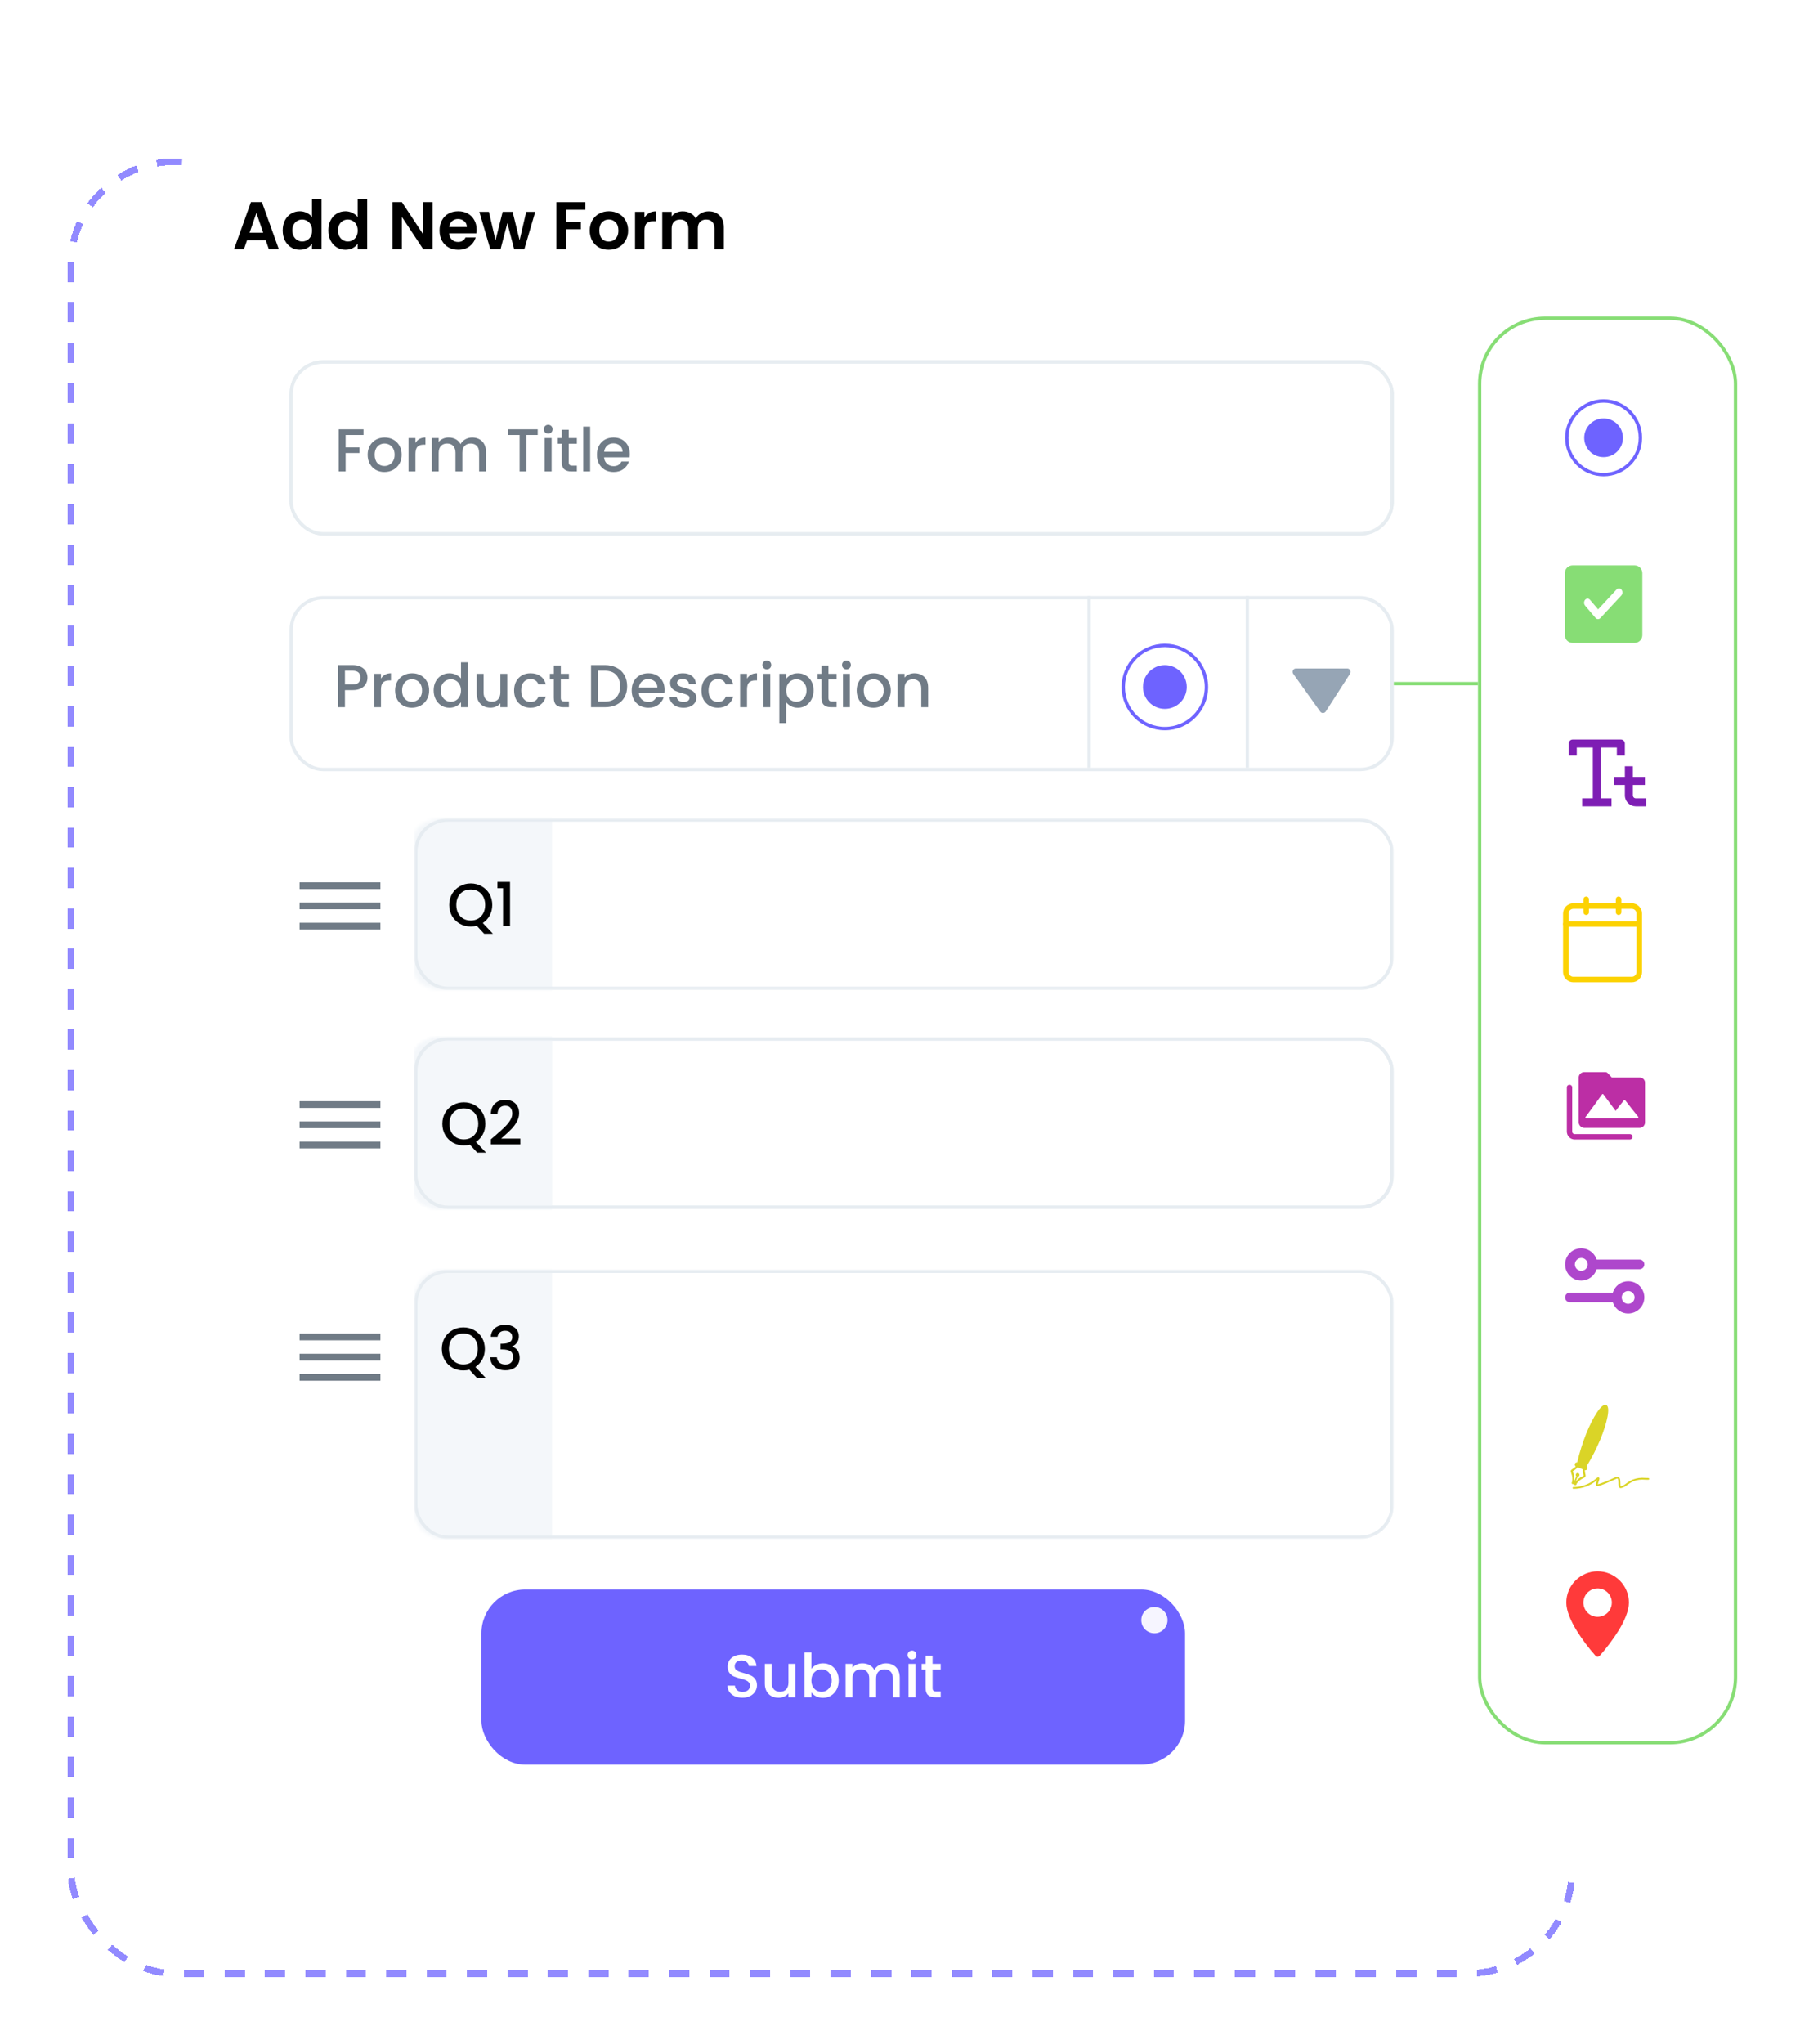 <svg width="540" height="607" viewBox="0 0 540 607" fill="none" xmlns="http://www.w3.org/2000/svg">
<g opacity="0.75" filter="url(#filter0_d_10738_10762)">
<rect x="1" y="38" width="446" height="538" rx="31" stroke="#6E63FF" stroke-width="2" stroke-dasharray="6 6" shape-rendering="crispEdges"/>
</g>
<g filter="url(#filter1_d_10738_10762)">
<rect x="34" y="10" width="444" height="536" rx="30" fill="white"/>
</g>
<rect opacity="0.95" x="86.5" y="107.5" width="327" height="51" rx="9.5" fill="white" stroke="#E6ECF1"/>
<rect opacity="0.95" x="86.5" y="107.5" width="327" height="51" rx="9.5" fill="white" stroke="#E6ECF1"/>
<path d="M107.968 127.49V129.164H102.658V132.854H106.798V134.528H102.658V140H100.606V127.49H107.968ZM114.172 140.162C113.236 140.162 112.39 139.952 111.634 139.532C110.878 139.1 110.284 138.5 109.852 137.732C109.42 136.952 109.204 136.052 109.204 135.032C109.204 134.024 109.426 133.13 109.87 132.35C110.314 131.57 110.92 130.97 111.688 130.55C112.456 130.13 113.314 129.92 114.262 129.92C115.21 129.92 116.068 130.13 116.836 130.55C117.604 130.97 118.21 131.57 118.654 132.35C119.098 133.13 119.32 134.024 119.32 135.032C119.32 136.04 119.092 136.934 118.636 137.714C118.18 138.494 117.556 139.1 116.764 139.532C115.984 139.952 115.12 140.162 114.172 140.162ZM114.172 138.38C114.7 138.38 115.192 138.254 115.648 138.002C116.116 137.75 116.494 137.372 116.782 136.868C117.07 136.364 117.214 135.752 117.214 135.032C117.214 134.312 117.076 133.706 116.8 133.214C116.524 132.71 116.158 132.332 115.702 132.08C115.246 131.828 114.754 131.702 114.226 131.702C113.698 131.702 113.206 131.828 112.75 132.08C112.306 132.332 111.952 132.71 111.688 133.214C111.424 133.706 111.292 134.312 111.292 135.032C111.292 136.1 111.562 136.928 112.102 137.516C112.654 138.092 113.344 138.38 114.172 138.38ZM123.4 131.522C123.7 131.018 124.096 130.628 124.588 130.352C125.092 130.064 125.686 129.92 126.37 129.92V132.044H125.848C125.044 132.044 124.432 132.248 124.012 132.656C123.604 133.064 123.4 133.772 123.4 134.78V140H121.348V130.082H123.4V131.522ZM140.262 129.92C141.042 129.92 141.738 130.082 142.35 130.406C142.974 130.73 143.46 131.21 143.808 131.846C144.168 132.482 144.348 133.25 144.348 134.15V140H142.314V134.456C142.314 133.568 142.092 132.89 141.648 132.422C141.204 131.942 140.598 131.702 139.83 131.702C139.062 131.702 138.45 131.942 137.994 132.422C137.55 132.89 137.328 133.568 137.328 134.456V140H135.294V134.456C135.294 133.568 135.072 132.89 134.628 132.422C134.184 131.942 133.578 131.702 132.81 131.702C132.042 131.702 131.43 131.942 130.974 132.422C130.53 132.89 130.308 133.568 130.308 134.456V140H128.256V130.082H130.308V131.216C130.644 130.808 131.07 130.49 131.586 130.262C132.102 130.034 132.654 129.92 133.242 129.92C134.034 129.92 134.742 130.088 135.366 130.424C135.99 130.76 136.47 131.246 136.806 131.882C137.106 131.282 137.574 130.808 138.21 130.46C138.846 130.1 139.53 129.92 140.262 129.92ZM159.717 127.49V129.164H156.387V140H154.335V129.164H150.987V127.49H159.717ZM162.839 128.768C162.467 128.768 162.155 128.642 161.903 128.39C161.651 128.138 161.525 127.826 161.525 127.454C161.525 127.082 161.651 126.77 161.903 126.518C162.155 126.266 162.467 126.14 162.839 126.14C163.199 126.14 163.505 126.266 163.757 126.518C164.009 126.77 164.135 127.082 164.135 127.454C164.135 127.826 164.009 128.138 163.757 128.39C163.505 128.642 163.199 128.768 162.839 128.768ZM163.847 130.082V140H161.795V130.082H163.847ZM168.935 131.756V137.246C168.935 137.618 169.019 137.888 169.187 138.056C169.367 138.212 169.667 138.29 170.087 138.29H171.347V140H169.727C168.803 140 168.095 139.784 167.603 139.352C167.111 138.92 166.865 138.218 166.865 137.246V131.756H165.695V130.082H166.865V127.616H168.935V130.082H171.347V131.756H168.935ZM175.291 126.68V140H173.239V126.68H175.291ZM187.075 134.798C187.075 135.17 187.051 135.506 187.003 135.806H179.425C179.485 136.598 179.779 137.234 180.307 137.714C180.835 138.194 181.483 138.434 182.251 138.434C183.355 138.434 184.135 137.972 184.591 137.048H186.805C186.505 137.96 185.959 138.71 185.167 139.298C184.387 139.874 183.415 140.162 182.251 140.162C181.303 140.162 180.451 139.952 179.695 139.532C178.951 139.1 178.363 138.5 177.931 137.732C177.511 136.952 177.301 136.052 177.301 135.032C177.301 134.012 177.505 133.118 177.913 132.35C178.333 131.57 178.915 130.97 179.659 130.55C180.415 130.13 181.279 129.92 182.251 129.92C183.187 129.92 184.021 130.124 184.753 130.532C185.485 130.94 186.055 131.516 186.463 132.26C186.871 132.992 187.075 133.838 187.075 134.798ZM184.933 134.15C184.921 133.394 184.651 132.788 184.123 132.332C183.595 131.876 182.941 131.648 182.161 131.648C181.453 131.648 180.847 131.876 180.343 132.332C179.839 132.776 179.539 133.382 179.443 134.15H184.933Z" fill="#64707C" fill-opacity="0.92"/>
<rect x="86.5" y="177.5" width="327" height="51" rx="9.5" fill="white" stroke="#E6ECF1"/>
<line x1="323.5" y1="177" x2="323.5" y2="228" stroke="#E6ECF1"/>
<line x1="370.5" y1="177" x2="370.5" y2="228" stroke="#E6ECF1"/>
<path d="M400.168 198.5H384.943C384.13 198.5 383.657 199.419 384.129 200.081L392.143 211.3C392.554 211.875 393.415 211.854 393.798 211.259L401.01 200.041C401.437 199.375 400.96 198.5 400.168 198.5Z" fill="#96A5B5"/>
<path d="M109.153 201.216C109.153 201.852 109.003 202.452 108.703 203.016C108.403 203.58 107.923 204.042 107.263 204.402C106.603 204.75 105.757 204.924 104.725 204.924H102.457V210H100.405V197.49H104.725C105.685 197.49 106.495 197.658 107.155 197.994C107.827 198.318 108.325 198.762 108.649 199.326C108.985 199.89 109.153 200.52 109.153 201.216ZM104.725 203.25C105.505 203.25 106.087 203.076 106.471 202.728C106.855 202.368 107.047 201.864 107.047 201.216C107.047 199.848 106.273 199.164 104.725 199.164H102.457V203.25H104.725ZM113.162 201.522C113.462 201.018 113.858 200.628 114.35 200.352C114.854 200.064 115.448 199.92 116.132 199.92V202.044H115.61C114.806 202.044 114.194 202.248 113.774 202.656C113.366 203.064 113.162 203.772 113.162 204.78V210H111.11V200.082H113.162V201.522ZM122.32 210.162C121.384 210.162 120.538 209.952 119.782 209.532C119.026 209.1 118.432 208.5 118 207.732C117.568 206.952 117.352 206.052 117.352 205.032C117.352 204.024 117.574 203.13 118.018 202.35C118.462 201.57 119.068 200.97 119.836 200.55C120.604 200.13 121.462 199.92 122.41 199.92C123.358 199.92 124.216 200.13 124.984 200.55C125.752 200.97 126.358 201.57 126.802 202.35C127.246 203.13 127.468 204.024 127.468 205.032C127.468 206.04 127.24 206.934 126.784 207.714C126.328 208.494 125.704 209.1 124.912 209.532C124.132 209.952 123.268 210.162 122.32 210.162ZM122.32 208.38C122.848 208.38 123.34 208.254 123.796 208.002C124.264 207.75 124.642 207.372 124.93 206.868C125.218 206.364 125.362 205.752 125.362 205.032C125.362 204.312 125.224 203.706 124.948 203.214C124.672 202.71 124.306 202.332 123.85 202.08C123.394 201.828 122.902 201.702 122.374 201.702C121.846 201.702 121.354 201.828 120.898 202.08C120.454 202.332 120.1 202.71 119.836 203.214C119.572 203.706 119.44 204.312 119.44 205.032C119.44 206.1 119.71 206.928 120.25 207.516C120.802 208.092 121.492 208.38 122.32 208.38ZM128.812 204.996C128.812 204 129.016 203.118 129.424 202.35C129.844 201.582 130.408 200.988 131.116 200.568C131.836 200.136 132.634 199.92 133.51 199.92C134.158 199.92 134.794 200.064 135.418 200.352C136.054 200.628 136.558 201 136.93 201.468V196.68H139V210H136.93V208.506C136.594 208.986 136.126 209.382 135.526 209.694C134.938 210.006 134.26 210.162 133.492 210.162C132.628 210.162 131.836 209.946 131.116 209.514C130.408 209.07 129.844 208.458 129.424 207.678C129.016 206.886 128.812 205.992 128.812 204.996ZM136.93 205.032C136.93 204.348 136.786 203.754 136.498 203.25C136.222 202.746 135.856 202.362 135.4 202.098C134.944 201.834 134.452 201.702 133.924 201.702C133.396 201.702 132.904 201.834 132.448 202.098C131.992 202.35 131.62 202.728 131.332 203.232C131.056 203.724 130.918 204.312 130.918 204.996C130.918 205.68 131.056 206.28 131.332 206.796C131.62 207.312 131.992 207.708 132.448 207.984C132.916 208.248 133.408 208.38 133.924 208.38C134.452 208.38 134.944 208.248 135.4 207.984C135.856 207.72 136.222 207.336 136.498 206.832C136.786 206.316 136.93 205.716 136.93 205.032ZM150.678 200.082V210H148.626V208.83C148.302 209.238 147.876 209.562 147.348 209.802C146.832 210.03 146.28 210.144 145.692 210.144C144.912 210.144 144.21 209.982 143.586 209.658C142.974 209.334 142.488 208.854 142.128 208.218C141.78 207.582 141.606 206.814 141.606 205.914V200.082H143.64V205.608C143.64 206.496 143.862 207.18 144.306 207.66C144.75 208.128 145.356 208.362 146.124 208.362C146.892 208.362 147.498 208.128 147.942 207.66C148.398 207.18 148.626 206.496 148.626 205.608V200.082H150.678ZM152.701 205.032C152.701 204.012 152.905 203.118 153.313 202.35C153.733 201.57 154.309 200.97 155.041 200.55C155.773 200.13 156.613 199.92 157.561 199.92C158.761 199.92 159.751 200.208 160.531 200.784C161.323 201.348 161.857 202.158 162.133 203.214H159.919C159.739 202.722 159.451 202.338 159.055 202.062C158.659 201.786 158.161 201.648 157.561 201.648C156.721 201.648 156.049 201.948 155.545 202.548C155.053 203.136 154.807 203.964 154.807 205.032C154.807 206.1 155.053 206.934 155.545 207.534C156.049 208.134 156.721 208.434 157.561 208.434C158.749 208.434 159.535 207.912 159.919 206.868H162.133C161.845 207.876 161.305 208.68 160.513 209.28C159.721 209.868 158.737 210.162 157.561 210.162C156.613 210.162 155.773 209.952 155.041 209.532C154.309 209.1 153.733 208.5 153.313 207.732C152.905 206.952 152.701 206.052 152.701 205.032ZM166.572 201.756V207.246C166.572 207.618 166.656 207.888 166.824 208.056C167.004 208.212 167.304 208.29 167.724 208.29H168.984V210H167.364C166.44 210 165.732 209.784 165.24 209.352C164.748 208.92 164.502 208.218 164.502 207.246V201.756H163.332V200.082H164.502V197.616H166.572V200.082H168.984V201.756H166.572ZM179.637 197.49C180.969 197.49 182.133 197.748 183.129 198.264C184.137 198.768 184.911 199.5 185.451 200.46C186.003 201.408 186.279 202.518 186.279 203.79C186.279 205.062 186.003 206.166 185.451 207.102C184.911 208.038 184.137 208.758 183.129 209.262C182.133 209.754 180.969 210 179.637 210H175.551V197.49H179.637ZM179.637 208.326C181.101 208.326 182.223 207.93 183.003 207.138C183.783 206.346 184.173 205.23 184.173 203.79C184.173 202.338 183.783 201.204 183.003 200.388C182.223 199.572 181.101 199.164 179.637 199.164H177.603V208.326H179.637ZM197.403 204.798C197.403 205.17 197.379 205.506 197.331 205.806H189.753C189.813 206.598 190.107 207.234 190.635 207.714C191.163 208.194 191.811 208.434 192.579 208.434C193.683 208.434 194.463 207.972 194.919 207.048H197.133C196.833 207.96 196.287 208.71 195.495 209.298C194.715 209.874 193.743 210.162 192.579 210.162C191.631 210.162 190.779 209.952 190.023 209.532C189.279 209.1 188.691 208.5 188.259 207.732C187.839 206.952 187.629 206.052 187.629 205.032C187.629 204.012 187.833 203.118 188.241 202.35C188.661 201.57 189.243 200.97 189.987 200.55C190.743 200.13 191.607 199.92 192.579 199.92C193.515 199.92 194.349 200.124 195.081 200.532C195.813 200.94 196.383 201.516 196.791 202.26C197.199 202.992 197.403 203.838 197.403 204.798ZM195.261 204.15C195.249 203.394 194.979 202.788 194.451 202.332C193.923 201.876 193.269 201.648 192.489 201.648C191.781 201.648 191.175 201.876 190.671 202.332C190.167 202.776 189.867 203.382 189.771 204.15H195.261ZM203.022 210.162C202.242 210.162 201.54 210.024 200.916 209.748C200.304 209.46 199.818 209.076 199.458 208.596C199.098 208.104 198.906 207.558 198.882 206.958H201.006C201.042 207.378 201.24 207.732 201.6 208.02C201.972 208.296 202.434 208.434 202.986 208.434C203.562 208.434 204.006 208.326 204.318 208.11C204.642 207.882 204.804 207.594 204.804 207.246C204.804 206.874 204.624 206.598 204.264 206.418C203.916 206.238 203.358 206.04 202.59 205.824C201.846 205.62 201.24 205.422 200.772 205.23C200.304 205.038 199.896 204.744 199.548 204.348C199.212 203.952 199.044 203.43 199.044 202.782C199.044 202.254 199.2 201.774 199.512 201.342C199.824 200.898 200.268 200.55 200.844 200.298C201.432 200.046 202.104 199.92 202.86 199.92C203.988 199.92 204.894 200.208 205.578 200.784C206.274 201.348 206.646 202.122 206.694 203.106H204.642C204.606 202.662 204.426 202.308 204.102 202.044C203.778 201.78 203.34 201.648 202.788 201.648C202.248 201.648 201.834 201.75 201.546 201.954C201.258 202.158 201.114 202.428 201.114 202.764C201.114 203.028 201.21 203.25 201.402 203.43C201.594 203.61 201.828 203.754 202.104 203.862C202.38 203.958 202.788 204.084 203.328 204.24C204.048 204.432 204.636 204.63 205.092 204.834C205.56 205.026 205.962 205.314 206.298 205.698C206.634 206.082 206.808 206.592 206.82 207.228C206.82 207.792 206.664 208.296 206.352 208.74C206.04 209.184 205.596 209.532 205.02 209.784C204.456 210.036 203.79 210.162 203.022 210.162ZM208.354 205.032C208.354 204.012 208.558 203.118 208.966 202.35C209.386 201.57 209.962 200.97 210.694 200.55C211.426 200.13 212.266 199.92 213.214 199.92C214.414 199.92 215.404 200.208 216.184 200.784C216.976 201.348 217.51 202.158 217.786 203.214H215.572C215.392 202.722 215.104 202.338 214.708 202.062C214.312 201.786 213.814 201.648 213.214 201.648C212.374 201.648 211.702 201.948 211.198 202.548C210.706 203.136 210.46 203.964 210.46 205.032C210.46 206.1 210.706 206.934 211.198 207.534C211.702 208.134 212.374 208.434 213.214 208.434C214.402 208.434 215.188 207.912 215.572 206.868H217.786C217.498 207.876 216.958 208.68 216.166 209.28C215.374 209.868 214.39 210.162 213.214 210.162C212.266 210.162 211.426 209.952 210.694 209.532C209.962 209.1 209.386 208.5 208.966 207.732C208.558 206.952 208.354 206.052 208.354 205.032ZM221.882 201.522C222.182 201.018 222.578 200.628 223.07 200.352C223.574 200.064 224.168 199.92 224.852 199.92V202.044H224.33C223.526 202.044 222.914 202.248 222.494 202.656C222.086 203.064 221.882 203.772 221.882 204.78V210H219.83V200.082H221.882V201.522ZM227.783 198.768C227.411 198.768 227.099 198.642 226.847 198.39C226.595 198.138 226.469 197.826 226.469 197.454C226.469 197.082 226.595 196.77 226.847 196.518C227.099 196.266 227.411 196.14 227.783 196.14C228.143 196.14 228.449 196.266 228.701 196.518C228.953 196.77 229.079 197.082 229.079 197.454C229.079 197.826 228.953 198.138 228.701 198.39C228.449 198.642 228.143 198.768 227.783 198.768ZM228.791 200.082V210H226.739V200.082H228.791ZM233.537 201.54C233.885 201.084 234.359 200.7 234.959 200.388C235.559 200.076 236.237 199.92 236.993 199.92C237.857 199.92 238.643 200.136 239.351 200.568C240.071 200.988 240.635 201.582 241.043 202.35C241.451 203.118 241.655 204 241.655 204.996C241.655 205.992 241.451 206.886 241.043 207.678C240.635 208.458 240.071 209.07 239.351 209.514C238.643 209.946 237.857 210.162 236.993 210.162C236.237 210.162 235.565 210.012 234.977 209.712C234.389 209.4 233.909 209.016 233.537 208.56V214.716H231.485V200.082H233.537V201.54ZM239.567 204.996C239.567 204.312 239.423 203.724 239.135 203.232C238.859 202.728 238.487 202.35 238.019 202.098C237.563 201.834 237.071 201.702 236.543 201.702C236.027 201.702 235.535 201.834 235.067 202.098C234.611 202.362 234.239 202.746 233.951 203.25C233.675 203.754 233.537 204.348 233.537 205.032C233.537 205.716 233.675 206.316 233.951 206.832C234.239 207.336 234.611 207.72 235.067 207.984C235.535 208.248 236.027 208.38 236.543 208.38C237.071 208.38 237.563 208.248 238.019 207.984C238.487 207.708 238.859 207.312 239.135 206.796C239.423 206.28 239.567 205.68 239.567 204.996ZM246.078 201.756V207.246C246.078 207.618 246.162 207.888 246.33 208.056C246.51 208.212 246.81 208.29 247.23 208.29H248.49V210H246.87C245.946 210 245.238 209.784 244.746 209.352C244.254 208.92 244.008 208.218 244.008 207.246V201.756H242.838V200.082H244.008V197.616H246.078V200.082H248.49V201.756H246.078ZM251.425 198.768C251.053 198.768 250.741 198.642 250.489 198.39C250.237 198.138 250.111 197.826 250.111 197.454C250.111 197.082 250.237 196.77 250.489 196.518C250.741 196.266 251.053 196.14 251.425 196.14C251.785 196.14 252.091 196.266 252.343 196.518C252.595 196.77 252.721 197.082 252.721 197.454C252.721 197.826 252.595 198.138 252.343 198.39C252.091 198.642 251.785 198.768 251.425 198.768ZM252.433 200.082V210H250.381V200.082H252.433ZM259.429 210.162C258.493 210.162 257.647 209.952 256.891 209.532C256.135 209.1 255.541 208.5 255.109 207.732C254.677 206.952 254.461 206.052 254.461 205.032C254.461 204.024 254.683 203.13 255.127 202.35C255.571 201.57 256.177 200.97 256.945 200.55C257.713 200.13 258.571 199.92 259.519 199.92C260.467 199.92 261.325 200.13 262.093 200.55C262.861 200.97 263.467 201.57 263.911 202.35C264.355 203.13 264.577 204.024 264.577 205.032C264.577 206.04 264.349 206.934 263.893 207.714C263.437 208.494 262.813 209.1 262.021 209.532C261.241 209.952 260.377 210.162 259.429 210.162ZM259.429 208.38C259.957 208.38 260.449 208.254 260.905 208.002C261.373 207.75 261.751 207.372 262.039 206.868C262.327 206.364 262.471 205.752 262.471 205.032C262.471 204.312 262.333 203.706 262.057 203.214C261.781 202.71 261.415 202.332 260.959 202.08C260.503 201.828 260.011 201.702 259.483 201.702C258.955 201.702 258.463 201.828 258.007 202.08C257.563 202.332 257.209 202.71 256.945 203.214C256.681 203.706 256.549 204.312 256.549 205.032C256.549 206.1 256.819 206.928 257.359 207.516C257.911 208.092 258.601 208.38 259.429 208.38ZM271.61 199.92C272.39 199.92 273.086 200.082 273.698 200.406C274.322 200.73 274.808 201.21 275.156 201.846C275.504 202.482 275.678 203.25 275.678 204.15V210H273.644V204.456C273.644 203.568 273.422 202.89 272.978 202.422C272.534 201.942 271.928 201.702 271.16 201.702C270.392 201.702 269.78 201.942 269.324 202.422C268.88 202.89 268.658 203.568 268.658 204.456V210H266.606V200.082H268.658V201.216C268.994 200.808 269.42 200.49 269.936 200.262C270.464 200.034 271.022 199.92 271.61 199.92Z" fill="#64707C" fill-opacity="0.92"/>
<g clip-path="url(#clip0_10738_10762)">
<path d="M346 216.35C352.821 216.35 358.35 210.821 358.35 204C358.35 197.179 352.821 191.65 346 191.65C339.18 191.65 333.65 197.179 333.65 204C333.65 210.821 339.18 216.35 346 216.35Z" stroke="#6E63FF"/>
<path d="M346 210.5C349.59 210.5 352.5 207.59 352.5 204C352.5 200.41 349.59 197.5 346 197.5C342.41 197.5 339.5 200.41 339.5 204C339.5 207.59 342.41 210.5 346 210.5Z" fill="#6E63FF"/>
</g>
<mask id="mask0_10738_10762" style="mask-type:luminance" maskUnits="userSpaceOnUse" x="123" y="243" width="291" height="51">
<path d="M123 248.368C123 245.404 126.972 243 131.872 243H405.128C410.028 243 414 245.404 414 248.368V288.632C414 291.596 410.028 294 405.128 294H131.872C126.972 294 123 291.596 123 288.632V248.368Z" fill="white"/>
</mask>
<g mask="url(#mask0_10738_10762)">
<rect x="123" y="238" width="41" height="63" fill="#F4F7FA"/>
<rect x="123.5" y="243.5" width="290" height="50" rx="9.5" stroke="#E6ECF1"/>
<path d="M143.804 277.268L141.608 274.892C141.068 275.048 140.474 275.126 139.826 275.126C138.662 275.126 137.588 274.856 136.604 274.316C135.632 273.764 134.858 273.002 134.282 272.03C133.718 271.046 133.436 269.942 133.436 268.718C133.436 267.494 133.718 266.396 134.282 265.424C134.858 264.452 135.632 263.696 136.604 263.156C137.588 262.604 138.662 262.328 139.826 262.328C141.002 262.328 142.076 262.604 143.048 263.156C144.032 263.696 144.806 264.452 145.37 265.424C145.934 266.396 146.216 267.494 146.216 268.718C146.216 269.87 145.964 270.914 145.46 271.85C144.968 272.774 144.284 273.518 143.408 274.082L146.414 277.268H143.804ZM135.542 268.718C135.542 269.642 135.722 270.458 136.082 271.166C136.454 271.862 136.964 272.402 137.612 272.786C138.26 273.158 138.998 273.344 139.826 273.344C140.654 273.344 141.392 273.158 142.04 272.786C142.688 272.402 143.192 271.862 143.552 271.166C143.924 270.458 144.11 269.642 144.11 268.718C144.11 267.794 143.924 266.984 143.552 266.288C143.192 265.592 142.688 265.058 142.04 264.686C141.392 264.314 140.654 264.128 139.826 264.128C138.998 264.128 138.26 264.314 137.612 264.686C136.964 265.058 136.454 265.592 136.082 266.288C135.722 266.984 135.542 267.794 135.542 268.718ZM147.748 263.75V261.878H151.492V275H149.422V263.75H147.748Z" fill="black"/>
</g>
<line x1="113" y1="263" x2="89" y2="263" stroke="#64707C" stroke-opacity="0.92" stroke-width="2"/>
<line x1="113" y1="269" x2="89" y2="269" stroke="#64707C" stroke-opacity="0.92" stroke-width="2"/>
<line x1="113" y1="275" x2="89" y2="275" stroke="#64707C" stroke-opacity="0.92" stroke-width="2"/>
<mask id="mask1_10738_10762" style="mask-type:luminance" maskUnits="userSpaceOnUse" x="123" y="308" width="291" height="51">
<path d="M123 313.368C123 310.404 126.972 308 131.872 308H405.128C410.028 308 414 310.404 414 313.368V353.632C414 356.596 410.028 359 405.128 359H131.872C126.972 359 123 356.596 123 353.632V313.368Z" fill="white"/>
</mask>
<g mask="url(#mask1_10738_10762)">
<rect x="123" y="303" width="41" height="63" fill="#F4F7FA"/>
<rect x="123.5" y="308.5" width="290" height="50" rx="9.5" stroke="#E6ECF1"/>
<path d="M141.756 342.268L139.56 339.892C139.02 340.048 138.426 340.126 137.778 340.126C136.614 340.126 135.54 339.856 134.556 339.316C133.584 338.764 132.81 338.002 132.234 337.03C131.67 336.046 131.388 334.942 131.388 333.718C131.388 332.494 131.67 331.396 132.234 330.424C132.81 329.452 133.584 328.696 134.556 328.156C135.54 327.604 136.614 327.328 137.778 327.328C138.954 327.328 140.028 327.604 141 328.156C141.984 328.696 142.758 329.452 143.322 330.424C143.886 331.396 144.168 332.494 144.168 333.718C144.168 334.87 143.916 335.914 143.412 336.85C142.92 337.774 142.236 338.518 141.36 339.082L144.366 342.268H141.756ZM133.494 333.718C133.494 334.642 133.674 335.458 134.034 336.166C134.406 336.862 134.916 337.402 135.564 337.786C136.212 338.158 136.95 338.344 137.778 338.344C138.606 338.344 139.344 338.158 139.992 337.786C140.64 337.402 141.144 336.862 141.504 336.166C141.876 335.458 142.062 334.642 142.062 333.718C142.062 332.794 141.876 331.984 141.504 331.288C141.144 330.592 140.64 330.058 139.992 329.686C139.344 329.314 138.606 329.128 137.778 329.128C136.95 329.128 136.212 329.314 135.564 329.686C134.916 330.058 134.406 330.592 134.034 331.288C133.674 331.984 133.494 332.794 133.494 333.718ZM147.104 337.21C148.256 336.214 149.162 335.398 149.822 334.762C150.494 334.114 151.052 333.442 151.496 332.746C151.94 332.05 152.162 331.354 152.162 330.658C152.162 329.938 151.988 329.374 151.64 328.966C151.304 328.558 150.77 328.354 150.038 328.354C149.33 328.354 148.778 328.582 148.382 329.038C147.998 329.482 147.794 330.082 147.77 330.838H145.79C145.826 329.47 146.234 328.426 147.014 327.706C147.806 326.974 148.808 326.608 150.02 326.608C151.328 326.608 152.348 326.968 153.08 327.688C153.824 328.408 154.196 329.368 154.196 330.568C154.196 331.432 153.974 332.266 153.53 333.07C153.098 333.862 152.576 334.576 151.964 335.212C151.364 335.836 150.596 336.562 149.66 337.39L148.85 338.11H154.556V339.82H145.808V338.326L147.104 337.21Z" fill="black"/>
</g>
<mask id="mask2_10738_10762" style="mask-type:luminance" maskUnits="userSpaceOnUse" x="123" y="308" width="291" height="51">
<path d="M123 313.368C123 310.404 126.972 308 131.872 308H405.128C410.028 308 414 310.404 414 313.368V353.632C414 356.596 410.028 359 405.128 359H131.872C126.972 359 123 356.596 123 353.632V313.368Z" fill="white"/>
</mask>
<g mask="url(#mask2_10738_10762)">
<rect x="123" y="303" width="41" height="63" fill="#F4F7FA"/>
<rect x="123.5" y="308.5" width="290" height="50" rx="9.5" stroke="#E6ECF1"/>
<path d="M141.756 342.268L139.56 339.892C139.02 340.048 138.426 340.126 137.778 340.126C136.614 340.126 135.54 339.856 134.556 339.316C133.584 338.764 132.81 338.002 132.234 337.03C131.67 336.046 131.388 334.942 131.388 333.718C131.388 332.494 131.67 331.396 132.234 330.424C132.81 329.452 133.584 328.696 134.556 328.156C135.54 327.604 136.614 327.328 137.778 327.328C138.954 327.328 140.028 327.604 141 328.156C141.984 328.696 142.758 329.452 143.322 330.424C143.886 331.396 144.168 332.494 144.168 333.718C144.168 334.87 143.916 335.914 143.412 336.85C142.92 337.774 142.236 338.518 141.36 339.082L144.366 342.268H141.756ZM133.494 333.718C133.494 334.642 133.674 335.458 134.034 336.166C134.406 336.862 134.916 337.402 135.564 337.786C136.212 338.158 136.95 338.344 137.778 338.344C138.606 338.344 139.344 338.158 139.992 337.786C140.64 337.402 141.144 336.862 141.504 336.166C141.876 335.458 142.062 334.642 142.062 333.718C142.062 332.794 141.876 331.984 141.504 331.288C141.144 330.592 140.64 330.058 139.992 329.686C139.344 329.314 138.606 329.128 137.778 329.128C136.95 329.128 136.212 329.314 135.564 329.686C134.916 330.058 134.406 330.592 134.034 331.288C133.674 331.984 133.494 332.794 133.494 333.718ZM147.104 337.21C148.256 336.214 149.162 335.398 149.822 334.762C150.494 334.114 151.052 333.442 151.496 332.746C151.94 332.05 152.162 331.354 152.162 330.658C152.162 329.938 151.988 329.374 151.64 328.966C151.304 328.558 150.77 328.354 150.038 328.354C149.33 328.354 148.778 328.582 148.382 329.038C147.998 329.482 147.794 330.082 147.77 330.838H145.79C145.826 329.47 146.234 328.426 147.014 327.706C147.806 326.974 148.808 326.608 150.02 326.608C151.328 326.608 152.348 326.968 153.08 327.688C153.824 328.408 154.196 329.368 154.196 330.568C154.196 331.432 153.974 332.266 153.53 333.07C153.098 333.862 152.576 334.576 151.964 335.212C151.364 335.836 150.596 336.562 149.66 337.39L148.85 338.11H154.556V339.82H145.808V338.326L147.104 337.21Z" fill="black"/>
</g>
<line x1="113" y1="328" x2="89" y2="328" stroke="#64707C" stroke-opacity="0.92" stroke-width="2"/>
<line x1="113" y1="334" x2="89" y2="334" stroke="#64707C" stroke-opacity="0.92" stroke-width="2"/>
<line x1="113" y1="340" x2="89" y2="340" stroke="#64707C" stroke-opacity="0.92" stroke-width="2"/>
<mask id="mask3_10738_10762" style="mask-type:luminance" maskUnits="userSpaceOnUse" x="123" y="377" width="291" height="80">
<path d="M123 385.421C123 380.77 126.972 377 131.872 377H405.128C410.028 377 414 380.77 414 385.421V448.579C414 453.23 410.028 457 405.128 457H131.872C126.972 457 123 453.23 123 448.579V385.421Z" fill="white"/>
</mask>
<g mask="url(#mask3_10738_10762)">
<rect x="123" y="369.157" width="41" height="98.823" fill="#F4F7FA"/>
<rect x="123.5" y="377.5" width="290" height="79" rx="9.5" stroke="#E6ECF1"/>
<path d="M141.606 409.101L139.41 406.725C138.87 406.881 138.276 406.959 137.628 406.959C136.464 406.959 135.39 406.689 134.406 406.149C133.434 405.597 132.66 404.835 132.084 403.863C131.52 402.879 131.238 401.775 131.238 400.551C131.238 399.327 131.52 398.229 132.084 397.257C132.66 396.285 133.434 395.529 134.406 394.989C135.39 394.437 136.464 394.161 137.628 394.161C138.804 394.161 139.878 394.437 140.85 394.989C141.834 395.529 142.608 396.285 143.172 397.257C143.736 398.229 144.018 399.327 144.018 400.551C144.018 401.703 143.766 402.747 143.262 403.683C142.77 404.607 142.086 405.351 141.21 405.915L144.216 409.101H141.606ZM133.344 400.551C133.344 401.475 133.524 402.291 133.884 402.999C134.256 403.695 134.766 404.235 135.414 404.619C136.062 404.991 136.8 405.177 137.628 405.177C138.456 405.177 139.194 404.991 139.842 404.619C140.49 404.235 140.994 403.695 141.354 402.999C141.726 402.291 141.912 401.475 141.912 400.551C141.912 399.627 141.726 398.817 141.354 398.121C140.994 397.425 140.49 396.891 139.842 396.519C139.194 396.147 138.456 395.961 137.628 395.961C136.8 395.961 136.062 396.147 135.414 396.519C134.766 396.891 134.256 397.425 133.884 398.121C133.524 398.817 133.344 399.627 133.344 400.551ZM145.784 396.951C145.856 395.835 146.282 394.965 147.062 394.341C147.854 393.717 148.862 393.405 150.086 393.405C150.926 393.405 151.652 393.555 152.264 393.855C152.876 394.155 153.338 394.563 153.65 395.079C153.962 395.595 154.118 396.177 154.118 396.825C154.118 397.569 153.92 398.205 153.524 398.733C153.128 399.261 152.654 399.615 152.102 399.795V399.867C152.81 400.083 153.362 400.479 153.758 401.055C154.154 401.619 154.352 402.345 154.352 403.233C154.352 403.941 154.19 404.571 153.866 405.123C153.542 405.675 153.062 406.113 152.426 406.437C151.79 406.749 151.028 406.905 150.14 406.905C148.844 406.905 147.776 406.575 146.936 405.915C146.108 405.243 145.664 404.283 145.604 403.035H147.584C147.632 403.671 147.878 404.193 148.322 404.601C148.766 404.997 149.366 405.195 150.122 405.195C150.854 405.195 151.418 404.997 151.814 404.601C152.21 404.193 152.408 403.671 152.408 403.035C152.408 402.195 152.138 401.601 151.598 401.253C151.07 400.893 150.254 400.713 149.15 400.713H148.682V399.021H149.168C150.14 399.009 150.878 398.847 151.382 398.535C151.898 398.223 152.156 397.731 152.156 397.059C152.156 396.483 151.97 396.027 151.598 395.691C151.226 395.343 150.698 395.169 150.014 395.169C149.342 395.169 148.82 395.343 148.448 395.691C148.076 396.027 147.854 396.447 147.782 396.951H145.784Z" fill="black"/>
</g>
<line x1="113" y1="397" x2="89" y2="397" stroke="#64707C" stroke-opacity="0.92" stroke-width="2"/>
<line x1="113" y1="403" x2="89" y2="403" stroke="#64707C" stroke-opacity="0.92" stroke-width="2"/>
<line x1="113" y1="409" x2="89" y2="409" stroke="#64707C" stroke-opacity="0.92" stroke-width="2"/>
<path d="M78.94 71.34H73.38L72.46 74H69.52L74.54 60.02H77.8L82.82 74H79.86L78.94 71.34ZM78.18 69.1L76.16 63.26L74.14 69.1H78.18ZM83.976 68.42C83.976 67.3 84.196 66.307 84.636 65.44C85.09 64.573 85.703 63.907 86.476 63.44C87.25 62.973 88.11 62.74 89.056 62.74C89.776 62.74 90.463 62.9 91.116 63.22C91.77 63.527 92.29 63.94 92.676 64.46V59.2H95.516V74H92.676V72.36C92.33 72.907 91.843 73.347 91.216 73.68C90.59 74.013 89.863 74.18 89.036 74.18C88.103 74.18 87.25 73.94 86.476 73.46C85.703 72.98 85.09 72.307 84.636 71.44C84.196 70.56 83.976 69.553 83.976 68.42ZM92.696 68.46C92.696 67.78 92.563 67.2 92.296 66.72C92.03 66.227 91.67 65.853 91.216 65.6C90.763 65.333 90.276 65.2 89.756 65.2C89.236 65.2 88.756 65.327 88.316 65.58C87.876 65.833 87.516 66.207 87.236 66.7C86.97 67.18 86.836 67.753 86.836 68.42C86.836 69.087 86.97 69.673 87.236 70.18C87.516 70.673 87.876 71.053 88.316 71.32C88.77 71.587 89.25 71.72 89.756 71.72C90.276 71.72 90.763 71.593 91.216 71.34C91.67 71.073 92.03 70.7 92.296 70.22C92.563 69.727 92.696 69.14 92.696 68.46ZM97.531 68.42C97.531 67.3 97.751 66.307 98.191 65.44C98.644 64.573 99.258 63.907 100.031 63.44C100.804 62.973 101.664 62.74 102.611 62.74C103.331 62.74 104.018 62.9 104.671 63.22C105.324 63.527 105.844 63.94 106.231 64.46V59.2H109.071V74H106.231V72.36C105.884 72.907 105.398 73.347 104.771 73.68C104.144 74.013 103.418 74.18 102.591 74.18C101.658 74.18 100.804 73.94 100.031 73.46C99.258 72.98 98.644 72.307 98.191 71.44C97.751 70.56 97.531 69.553 97.531 68.42ZM106.251 68.46C106.251 67.78 106.118 67.2 105.851 66.72C105.584 66.227 105.224 65.853 104.771 65.6C104.318 65.333 103.831 65.2 103.311 65.2C102.791 65.2 102.311 65.327 101.871 65.58C101.431 65.833 101.071 66.207 100.791 66.7C100.524 67.18 100.391 67.753 100.391 68.42C100.391 69.087 100.524 69.673 100.791 70.18C101.071 70.673 101.431 71.053 101.871 71.32C102.324 71.587 102.804 71.72 103.311 71.72C103.831 71.72 104.318 71.593 104.771 71.34C105.224 71.073 105.584 70.7 105.851 70.22C106.118 69.727 106.251 69.14 106.251 68.46ZM128.511 74H125.711L119.371 64.42V74H116.571V60.02H119.371L125.711 69.62V60.02H128.511V74ZM141.578 68.22C141.578 68.62 141.552 68.98 141.498 69.3H133.398C133.465 70.1 133.745 70.727 134.238 71.18C134.732 71.633 135.338 71.86 136.058 71.86C137.098 71.86 137.838 71.413 138.278 70.52H141.298C140.978 71.587 140.365 72.467 139.458 73.16C138.552 73.84 137.438 74.18 136.118 74.18C135.052 74.18 134.092 73.947 133.238 73.48C132.398 73 131.738 72.327 131.258 71.46C130.792 70.593 130.558 69.593 130.558 68.46C130.558 67.313 130.792 66.307 131.258 65.44C131.725 64.573 132.378 63.907 133.218 63.44C134.058 62.973 135.025 62.74 136.118 62.74C137.172 62.74 138.112 62.967 138.938 63.42C139.778 63.873 140.425 64.52 140.878 65.36C141.345 66.187 141.578 67.14 141.578 68.22ZM138.678 67.42C138.665 66.7 138.405 66.127 137.898 65.7C137.392 65.26 136.772 65.04 136.038 65.04C135.345 65.04 134.758 65.253 134.278 65.68C133.812 66.093 133.525 66.673 133.418 67.42H138.678ZM158.982 62.92L155.742 74H152.722L150.702 66.26L148.682 74H145.642L142.382 62.92H145.222L147.182 71.36L149.302 62.92H152.262L154.342 71.34L156.302 62.92H158.982ZM173.883 60.04V62.3H168.063V65.88H172.523V68.1H168.063V74H165.263V60.04H173.883ZM180.788 74.18C179.722 74.18 178.762 73.947 177.908 73.48C177.055 73 176.382 72.327 175.888 71.46C175.408 70.593 175.168 69.593 175.168 68.46C175.168 67.327 175.415 66.327 175.908 65.46C176.415 64.593 177.102 63.927 177.968 63.46C178.835 62.98 179.802 62.74 180.868 62.74C181.935 62.74 182.902 62.98 183.768 63.46C184.635 63.927 185.315 64.593 185.808 65.46C186.315 66.327 186.568 67.327 186.568 68.46C186.568 69.593 186.308 70.593 185.788 71.46C185.282 72.327 184.588 73 183.708 73.48C182.842 73.947 181.868 74.18 180.788 74.18ZM180.788 71.74C181.295 71.74 181.768 71.62 182.208 71.38C182.662 71.127 183.022 70.753 183.288 70.26C183.555 69.767 183.688 69.167 183.688 68.46C183.688 67.407 183.408 66.6 182.848 66.04C182.302 65.467 181.628 65.18 180.828 65.18C180.028 65.18 179.355 65.467 178.808 66.04C178.275 66.6 178.008 67.407 178.008 68.46C178.008 69.513 178.268 70.327 178.788 70.9C179.322 71.46 179.988 71.74 180.788 71.74ZM191.422 64.64C191.782 64.053 192.249 63.593 192.822 63.26C193.409 62.927 194.076 62.76 194.822 62.76V65.7H194.082C193.202 65.7 192.536 65.907 192.082 66.32C191.642 66.733 191.422 67.453 191.422 68.48V74H188.622V62.92H191.422V64.64ZM210.468 62.76C211.828 62.76 212.921 63.18 213.748 64.02C214.588 64.847 215.008 66.007 215.008 67.5V74H212.208V67.88C212.208 67.013 211.988 66.353 211.548 65.9C211.108 65.433 210.508 65.2 209.748 65.2C208.988 65.2 208.381 65.433 207.928 65.9C207.488 66.353 207.268 67.013 207.268 67.88V74H204.468V67.88C204.468 67.013 204.248 66.353 203.808 65.9C203.368 65.433 202.768 65.2 202.008 65.2C201.235 65.2 200.621 65.433 200.168 65.9C199.728 66.353 199.508 67.013 199.508 67.88V74H196.708V62.92H199.508V64.26C199.868 63.793 200.328 63.427 200.888 63.16C201.461 62.893 202.088 62.76 202.768 62.76C203.635 62.76 204.408 62.947 205.088 63.32C205.768 63.68 206.295 64.2 206.668 64.88C207.028 64.24 207.548 63.727 208.228 63.34C208.921 62.953 209.668 62.76 210.468 62.76Z" fill="black"/>
<g filter="url(#filter2_d_10738_10762)">
<rect x="452" y="456.806" width="46.025" height="46.025" rx="20" fill="white"/>
</g>
<g clip-path="url(#clip1_10738_10762)">
<path fill-rule="evenodd" clip-rule="evenodd" d="M474.541 466.596C472.075 466.597 469.712 467.577 467.969 469.32C466.225 471.063 465.246 473.427 465.244 475.892C465.244 478.387 466.633 481.467 468.344 484.246C469.996 486.87 471.859 489.354 473.916 491.674C473.995 491.761 474.092 491.831 474.2 491.879C474.308 491.926 474.424 491.951 474.542 491.951C474.66 491.951 474.776 491.926 474.884 491.879C474.992 491.831 475.088 491.761 475.168 491.674C477.224 489.354 479.088 486.87 480.739 484.246C482.45 481.467 483.84 478.387 483.84 475.892C483.838 473.427 482.858 471.062 481.114 469.319C479.371 467.576 477.006 466.596 474.541 466.596ZM474.541 471.666C473.705 471.666 472.888 471.914 472.193 472.379C471.498 472.843 470.956 473.503 470.637 474.275C470.317 475.047 470.233 475.897 470.396 476.716C470.559 477.536 470.962 478.289 471.553 478.88C472.144 479.471 472.896 479.874 473.716 480.037C474.536 480.2 475.385 480.116 476.158 479.796C476.93 479.476 477.59 478.935 478.054 478.24C478.518 477.545 478.766 476.728 478.766 475.892C478.766 474.772 478.321 473.697 477.528 472.905C476.736 472.112 475.661 471.667 474.541 471.666Z" fill="#FF3A3A"/>
</g>
<g filter="url(#filter3_d_10738_10762)">
<rect x="453.316" y="406.802" width="46.025" height="46.025" rx="20" fill="white"/>
</g>
<g clip-path="url(#clip2_10738_10762)">
<path d="M467.477 440.678L467.514 440.692C467.531 440.778 467.575 440.857 467.64 440.916C467.705 440.975 467.787 441.012 467.875 441.02C467.962 441.029 468.05 441.009 468.126 440.963C468.201 440.918 468.259 440.849 468.293 440.768C468.316 440.709 468.325 440.646 468.319 440.584C468.819 439.857 469.51 439.283 470.316 438.924C470.641 438.764 470.855 438.659 470.943 438.448C471.002 438.199 470.987 437.939 470.897 437.699C470.797 437.326 470.75 436.941 470.757 436.555C470.904 436.588 471.057 436.569 471.191 436.503C471.325 436.436 471.432 436.325 471.494 436.189C471.556 436.052 471.569 435.898 471.531 435.753C471.493 435.608 471.406 435.481 471.285 435.393C472.856 432.82 474.227 430.131 475.385 427.348C477.264 422.747 478.496 417.78 477.081 417.202C475.665 416.623 473.07 421.036 471.187 425.637C470.067 428.436 469.164 431.316 468.486 434.254C468.337 434.233 468.186 434.264 468.058 434.341C467.93 434.418 467.832 434.538 467.781 434.679C467.731 434.819 467.73 434.974 467.779 435.115C467.829 435.256 467.925 435.377 468.053 435.455C467.788 435.737 467.485 435.98 467.152 436.176C466.876 436.353 466.677 436.481 466.596 436.679C466.516 436.876 466.59 437.116 466.71 437.458C467.036 438.277 467.13 439.17 466.981 440.038C466.931 440.078 466.892 440.13 466.867 440.188C466.847 440.238 466.837 440.291 466.837 440.345C466.838 440.399 466.849 440.452 466.87 440.502C466.891 440.551 466.922 440.596 466.96 440.634C466.999 440.672 467.044 440.701 467.094 440.721C467.157 440.746 467.224 440.755 467.291 440.747C467.358 440.739 467.422 440.716 467.477 440.678ZM467.161 436.893C467.261 436.813 467.365 436.74 467.475 436.674C467.911 436.416 468.299 436.086 468.622 435.696L470.179 436.331C470.137 436.835 470.183 437.343 470.314 437.832C470.346 437.956 470.371 438.08 470.389 438.206C470.279 438.275 470.165 438.335 470.048 438.388C469.257 438.743 468.563 439.283 468.025 439.963L468.617 438.525C468.746 438.522 468.87 438.474 468.968 438.39C469.066 438.306 469.132 438.191 469.155 438.064C469.178 437.937 469.157 437.806 469.095 437.693C469.033 437.58 468.933 437.491 468.814 437.443C468.694 437.394 468.561 437.389 468.438 437.426C468.314 437.464 468.208 437.544 468.136 437.651C468.064 437.758 468.031 437.887 468.043 438.015C468.055 438.144 468.111 438.264 468.202 438.357L467.615 439.792C467.707 438.931 467.59 438.06 467.274 437.253C467.229 437.135 467.191 437.015 467.161 436.893Z" fill="#DAD427"/>
<path d="M489.569 438.891C489.263 438.891 488.97 438.879 488.675 438.868C487.407 438.745 486.127 438.917 484.936 439.371C484.262 439.683 483.622 440.064 483.027 440.508C482.559 440.901 482.018 441.198 481.436 441.384C481.315 441.301 481.308 440.702 481.304 440.375C481.293 439.541 481.28 438.503 480.322 438.503C480.208 438.503 480.159 438.519 478.978 439.043C477.566 439.715 476.111 440.293 474.624 440.774C474.68 440.468 474.764 440.167 474.876 439.876C475.08 439.287 475.164 439.019 475.008 438.828C474.972 438.786 474.927 438.753 474.877 438.731C474.827 438.708 474.772 438.697 474.717 438.698C474.534 438.698 474.395 438.812 474.023 439.102C472.178 440.684 469.832 441.561 467.401 441.576C467.364 441.572 467.327 441.575 467.291 441.587C467.256 441.598 467.223 441.616 467.196 441.641C467.168 441.666 467.146 441.696 467.13 441.73C467.115 441.764 467.107 441.801 467.107 441.838C467.107 441.875 467.115 441.912 467.13 441.946C467.146 441.98 467.168 442.01 467.196 442.035C467.223 442.059 467.256 442.078 467.291 442.089C467.327 442.101 467.364 442.104 467.401 442.1C469.964 442.09 472.441 441.172 474.392 439.509C474.368 439.582 474.342 439.656 474.319 439.721C474.109 440.137 474.024 440.605 474.076 441.069C474.094 441.116 474.122 441.159 474.158 441.194C474.195 441.23 474.238 441.257 474.286 441.273C474.694 441.428 475.848 441.018 479.236 439.515C479.717 439.302 480.21 439.082 480.358 439.029C480.677 439.068 480.712 439.641 480.722 440.382C480.732 441.123 480.742 441.904 481.44 441.904C482.16 441.748 482.828 441.41 483.381 440.923C483.939 440.506 484.539 440.147 485.172 439.854C486.279 439.432 487.47 439.277 488.648 439.399C488.95 439.411 489.253 439.422 489.568 439.422C489.605 439.426 489.642 439.422 489.678 439.411C489.713 439.4 489.746 439.381 489.773 439.356C489.801 439.332 489.823 439.301 489.838 439.267C489.854 439.233 489.862 439.197 489.862 439.159C489.862 439.122 489.854 439.086 489.838 439.052C489.823 439.018 489.801 438.987 489.773 438.963C489.746 438.938 489.713 438.919 489.678 438.908C489.642 438.897 489.605 438.893 489.568 438.897L489.569 438.891Z" fill="#DAD427"/>
</g>
<g filter="url(#filter4_d_10738_10762)">
<rect x="453.975" y="356.835" width="46.025" height="46.025" rx="20" fill="white"/>
</g>
<g clip-path="url(#clip3_10738_10762)">
<path d="M469.693 380.26C470.712 380.256 471.703 379.927 472.522 379.321C473.342 378.716 473.947 377.865 474.25 376.892H486.982C487.363 376.892 487.728 376.74 487.998 376.471C488.267 376.202 488.418 375.836 488.418 375.455C488.418 375.074 488.267 374.709 487.998 374.439C487.728 374.17 487.363 374.019 486.982 374.019H474.25C473.983 373.174 473.486 372.42 472.816 371.84C472.145 371.261 471.328 370.878 470.453 370.736C469.579 370.593 468.682 370.695 467.862 371.031C467.042 371.367 466.331 371.924 465.809 372.64C465.286 373.355 464.972 374.202 464.902 375.085C464.831 375.968 465.007 376.854 465.409 377.643C465.812 378.433 466.425 379.095 467.181 379.557C467.937 380.019 468.807 380.262 469.693 380.26ZM469.693 373.548C470.07 373.548 470.439 373.66 470.752 373.87C471.066 374.079 471.311 374.377 471.455 374.725C471.599 375.074 471.637 375.457 471.563 375.827C471.49 376.197 471.308 376.537 471.041 376.804C470.775 377.07 470.435 377.252 470.065 377.326C469.695 377.399 469.312 377.361 468.963 377.217C468.615 377.073 468.317 376.828 468.107 376.515C467.898 376.201 467.786 375.832 467.786 375.455C467.786 374.95 467.987 374.465 468.345 374.107C468.702 373.749 469.187 373.548 469.693 373.548Z" fill="#AE47CC"/>
<path d="M483.614 380.458C482.595 380.462 481.604 380.791 480.785 381.397C479.965 382.003 479.36 382.854 479.057 383.826H466.325C465.944 383.826 465.579 383.978 465.309 384.247C465.04 384.517 464.889 384.882 464.889 385.263C464.889 385.644 465.04 386.009 465.309 386.279C465.579 386.548 465.944 386.699 466.325 386.699H479.057C479.324 387.544 479.821 388.298 480.491 388.878C481.161 389.457 481.979 389.84 482.854 389.983C483.728 390.125 484.625 390.023 485.445 389.687C486.265 389.351 486.976 388.794 487.498 388.078C488.021 387.363 488.335 386.516 488.405 385.633C488.476 384.75 488.3 383.864 487.897 383.075C487.495 382.285 486.882 381.623 486.126 381.161C485.37 380.699 484.5 380.456 483.614 380.458ZM483.614 387.17C483.237 387.17 482.868 387.058 482.555 386.849C482.241 386.639 481.996 386.341 481.852 385.993C481.708 385.644 481.67 385.261 481.744 384.891C481.817 384.521 481.999 384.181 482.266 383.914C482.532 383.648 482.872 383.466 483.242 383.392C483.612 383.319 483.995 383.357 484.344 383.501C484.692 383.645 484.99 383.89 485.2 384.203C485.409 384.517 485.521 384.886 485.521 385.263C485.521 385.769 485.32 386.254 484.962 386.611C484.605 386.969 484.12 387.17 483.614 387.17Z" fill="#AE47CC"/>
</g>
<g filter="url(#filter5_d_10738_10762)">
<rect x="453.316" y="306.868" width="46.025" height="46.025" rx="20" fill="white"/>
</g>
<g clip-path="url(#clip4_10738_10762)">
<path d="M484.136 338.378H467.802C467.485 338.384 467.17 338.326 466.876 338.207C466.582 338.088 466.315 337.912 466.09 337.687C465.866 337.463 465.69 337.196 465.571 336.902C465.452 336.608 465.394 336.293 465.4 335.976V322.923C465.394 322.817 465.41 322.71 465.448 322.611C465.486 322.511 465.545 322.42 465.62 322.345C465.695 322.27 465.786 322.211 465.885 322.173C465.985 322.135 466.092 322.119 466.198 322.125C466.304 322.119 466.411 322.135 466.511 322.173C466.61 322.211 466.701 322.27 466.776 322.345C466.852 322.42 466.91 322.511 466.948 322.611C466.986 322.71 467.003 322.817 466.996 322.923V335.976C466.99 336.083 467.007 336.189 467.045 336.289C467.083 336.389 467.141 336.479 467.217 336.554C467.292 336.63 467.382 336.688 467.482 336.726C467.582 336.764 467.688 336.781 467.795 336.775H484.136C484.348 336.775 484.551 336.859 484.7 337.008C484.85 337.158 484.934 337.361 484.934 337.573C484.934 337.785 484.85 337.988 484.7 338.137C484.551 338.287 484.348 338.371 484.136 338.371V338.378Z" fill="#BC2EA5"/>
<path d="M487.018 319.958H478.771L477.49 318.602C477.316 318.441 477.086 318.355 476.849 318.361H470.52C470.304 318.365 470.091 318.411 469.893 318.498C469.696 318.585 469.517 318.71 469.369 318.867C469.22 319.023 469.104 319.208 469.028 319.41C468.951 319.612 468.915 319.827 468.923 320.042V333.254C468.934 333.682 469.104 334.09 469.399 334.401C469.694 334.711 470.093 334.901 470.52 334.935H487.018C487.234 334.931 487.447 334.885 487.644 334.798C487.842 334.711 488.02 334.586 488.169 334.429C488.318 334.273 488.434 334.088 488.51 333.886C488.587 333.685 488.622 333.47 488.615 333.254V321.326C488.565 320.941 488.375 320.588 488.08 320.335C487.785 320.082 487.406 319.948 487.018 319.958ZM486.457 332.047H471.09C470.93 332.047 470.849 331.888 470.93 331.727L473.412 328.363L475.894 324.92C475.938 324.882 475.995 324.86 476.054 324.86C476.113 324.86 476.17 324.882 476.214 324.92L478.777 328.363L479.898 329.885L480.378 329.244L482.374 326.687C482.418 326.648 482.475 326.627 482.534 326.627C482.593 326.627 482.65 326.648 482.694 326.687L484.696 329.25L486.618 331.651C486.698 331.892 486.618 332.047 486.457 332.047Z" fill="#BC2EA5"/>
</g>
<g filter="url(#filter6_d_10738_10762)">
<rect x="453.316" y="256.916" width="46.025" height="46.025" rx="20" fill="white"/>
</g>
<g clip-path="url(#clip5_10738_10762)">
<path d="M484.691 291.441H467.325C466.584 291.44 465.874 291.145 465.349 290.621C464.825 290.097 464.53 289.386 464.529 288.645V271.279C464.53 270.538 464.825 269.827 465.349 269.303C465.874 268.779 466.584 268.484 467.325 268.483H484.691C485.432 268.484 486.143 268.778 486.668 269.303C487.192 269.827 487.487 270.538 487.487 271.279V288.645C487.487 289.386 487.193 290.097 486.668 290.622C486.144 291.146 485.433 291.441 484.691 291.441ZM467.325 269.626C466.887 269.626 466.466 269.801 466.156 270.111C465.846 270.421 465.672 270.842 465.672 271.28V288.646C465.672 289.084 465.846 289.505 466.156 289.815C466.466 290.125 466.887 290.3 467.325 290.3H484.691C485.13 290.3 485.55 290.125 485.86 289.815C486.171 289.505 486.345 289.084 486.345 288.646V271.28C486.345 270.842 486.171 270.421 485.86 270.111C485.55 269.801 485.13 269.626 484.691 269.626H467.325Z" fill="#FCD202" stroke="#FCD202" stroke-width="0.5"/>
<path d="M471.153 271.459C471.001 271.459 470.856 271.399 470.749 271.292C470.642 271.185 470.582 271.04 470.582 270.888V267.005C470.589 266.858 470.652 266.72 470.758 266.618C470.865 266.516 471.006 266.459 471.153 266.459C471.3 266.459 471.442 266.516 471.548 266.618C471.655 266.72 471.718 266.858 471.724 267.005V270.889C471.723 271.04 471.662 271.185 471.555 271.291C471.448 271.398 471.304 271.458 471.153 271.459Z" fill="#FCD202" stroke="#FCD202" stroke-width="0.5"/>
<path d="M480.776 271.459C480.701 271.459 480.627 271.444 480.557 271.416C480.488 271.387 480.425 271.345 480.371 271.292C480.318 271.239 480.276 271.176 480.247 271.107C480.218 271.038 480.203 270.963 480.203 270.888V267.005C480.21 266.858 480.273 266.72 480.379 266.618C480.486 266.516 480.627 266.459 480.774 266.459C480.921 266.459 481.063 266.516 481.169 266.618C481.276 266.72 481.339 266.858 481.345 267.005V270.889C481.345 271.04 481.285 271.185 481.179 271.292C481.072 271.399 480.927 271.459 480.776 271.459Z" fill="#FCD202" stroke="#FCD202" stroke-width="0.5"/>
<path d="M486.915 274.945H465.098C464.947 274.945 464.801 274.885 464.694 274.778C464.587 274.671 464.527 274.526 464.527 274.374C464.527 274.223 464.587 274.078 464.694 273.971C464.801 273.864 464.947 273.804 465.098 273.804H486.915C487.066 273.804 487.211 273.864 487.318 273.971C487.425 274.078 487.485 274.223 487.485 274.374C487.485 274.526 487.425 274.671 487.318 274.778C487.211 274.885 487.066 274.945 486.915 274.945Z" fill="#FCD202" stroke="#FCD202" stroke-width="0.5"/>
</g>
<g filter="url(#filter7_d_10738_10762)">
<rect x="453.316" y="206.944" width="46.025" height="46.025" rx="20" fill="white"/>
</g>
<g clip-path="url(#clip6_10738_10762)">
<path d="M475.493 221.979H480.254V224.359H482.634V220.789C482.634 220.474 482.509 220.171 482.286 219.948C482.063 219.725 481.76 219.599 481.445 219.599H467.161C467.005 219.599 466.85 219.629 466.706 219.689C466.561 219.749 466.43 219.837 466.319 219.947C466.209 220.058 466.121 220.189 466.061 220.334C466.002 220.478 465.971 220.633 465.971 220.789V224.359H468.351V221.979H473.118V237.056H469.944V239.436H478.673V237.056H475.499L475.493 221.979Z" fill="#7E1EB4"/>
<path d="M485.015 236.187V233.088H488.586V230.708H485.015V227.534H482.635V230.708H479.461V233.088H482.635V236.187C482.634 237.048 482.976 237.875 483.585 238.484C484.194 239.094 485.02 239.437 485.881 239.437H488.98V237.057H485.881C485.651 237.056 485.431 236.964 485.268 236.801C485.106 236.638 485.015 236.417 485.015 236.187Z" fill="#7E1EB4"/>
</g>
<g filter="url(#filter8_d_10738_10762)">
<rect x="453.316" y="156.975" width="46.025" height="46.025" rx="20" fill="white"/>
</g>
<g clip-path="url(#clip7_10738_10762)">
<path d="M485.522 167.89H467.112C465.841 167.89 464.811 168.92 464.811 170.191V188.601C464.811 189.872 465.841 190.903 467.112 190.903H485.522C486.793 190.903 487.823 189.872 487.823 188.601V170.191C487.823 168.92 486.793 167.89 485.522 167.89Z" fill="#87DD75"/>
<path d="M481.575 176.841L475.361 183.529C475.271 183.632 475.16 183.714 475.034 183.769C474.909 183.825 474.773 183.852 474.636 183.848C474.499 183.845 474.364 183.811 474.242 183.749C474.119 183.688 474.012 183.6 473.928 183.492L470.821 179.844C470.625 179.601 470.518 179.298 470.518 178.985C470.518 178.672 470.625 178.369 470.821 178.125C470.908 178.014 471.019 177.924 471.146 177.863C471.273 177.801 471.413 177.769 471.554 177.769C471.695 177.769 471.834 177.801 471.961 177.863C472.088 177.924 472.2 178.014 472.287 178.125L474.694 180.95L480.176 175.048C480.268 174.942 480.384 174.858 480.514 174.803C480.644 174.748 480.785 174.723 480.926 174.73C481.067 174.737 481.204 174.776 481.328 174.844C481.452 174.912 481.559 175.007 481.64 175.122C481.828 175.373 481.923 175.68 481.912 175.992C481.9 176.305 481.782 176.604 481.577 176.84L481.575 176.841Z" fill="white"/>
</g>
<g filter="url(#filter9_d_10738_10762)">
<rect x="453.316" y="107" width="46.025" height="46.025" rx="20" fill="white"/>
</g>
<g clip-path="url(#clip8_10738_10762)">
<path d="M476.318 140.93C482.355 140.93 487.249 136.036 487.249 129.999C487.249 123.962 482.355 119.068 476.318 119.068C470.281 119.068 465.387 123.962 465.387 129.999C465.387 136.036 470.281 140.93 476.318 140.93Z" stroke="#6E63FF"/>
<path d="M476.318 135.752C479.495 135.752 482.071 133.177 482.071 129.999C482.071 126.822 479.495 124.246 476.318 124.246C473.14 124.246 470.564 126.822 470.564 129.999C470.564 133.177 473.14 135.752 476.318 135.752Z" fill="#6E63FF"/>
</g>
<path d="M414 203H439" stroke="#87DD75"/>
<rect x="439.5" y="94.5" width="76" height="423" rx="19.5" stroke="#87DD75"/>
<rect x="143" y="472" width="209" height="52" rx="13" fill="#6E63FF"/>
<circle cx="342.9" cy="481.1" r="3.9" fill="#F6F5FF"/>
<path d="M220.523 504.126C219.683 504.126 218.927 503.982 218.255 503.694C217.583 503.394 217.055 502.974 216.671 502.434C216.287 501.894 216.095 501.264 216.095 500.544H218.291C218.339 501.084 218.549 501.528 218.921 501.876C219.305 502.224 219.839 502.398 220.523 502.398C221.231 502.398 221.783 502.23 222.179 501.894C222.575 501.546 222.773 501.102 222.773 500.562C222.773 500.142 222.647 499.8 222.395 499.536C222.155 499.272 221.849 499.068 221.477 498.924C221.117 498.78 220.613 498.624 219.965 498.456C219.149 498.24 218.483 498.024 217.967 497.808C217.463 497.58 217.031 497.232 216.671 496.764C216.311 496.296 216.131 495.672 216.131 494.892C216.131 494.172 216.311 493.542 216.671 493.002C217.031 492.462 217.535 492.048 218.183 491.76C218.831 491.472 219.581 491.328 220.433 491.328C221.645 491.328 222.635 491.634 223.403 492.246C224.183 492.846 224.615 493.674 224.699 494.73H222.431C222.395 494.274 222.179 493.884 221.783 493.56C221.387 493.236 220.865 493.074 220.217 493.074C219.629 493.074 219.149 493.224 218.777 493.524C218.405 493.824 218.219 494.256 218.219 494.82C218.219 495.204 218.333 495.522 218.561 495.774C218.801 496.014 219.101 496.206 219.461 496.35C219.821 496.494 220.313 496.65 220.937 496.818C221.765 497.046 222.437 497.274 222.953 497.502C223.481 497.73 223.925 498.084 224.285 498.564C224.657 499.032 224.843 499.662 224.843 500.454C224.843 501.09 224.669 501.69 224.321 502.254C223.985 502.818 223.487 503.274 222.827 503.622C222.179 503.958 221.411 504.126 220.523 504.126ZM236.246 494.082V504H234.194V502.83C233.87 503.238 233.444 503.562 232.916 503.802C232.4 504.03 231.848 504.144 231.26 504.144C230.48 504.144 229.778 503.982 229.154 503.658C228.542 503.334 228.056 502.854 227.696 502.218C227.348 501.582 227.174 500.814 227.174 499.914V494.082H229.208V499.608C229.208 500.496 229.43 501.18 229.874 501.66C230.318 502.128 230.924 502.362 231.692 502.362C232.46 502.362 233.066 502.128 233.51 501.66C233.966 501.18 234.194 500.496 234.194 499.608V494.082H236.246ZM241.006 495.558C241.354 495.078 241.828 494.688 242.428 494.388C243.04 494.076 243.718 493.92 244.462 493.92C245.338 493.92 246.13 494.13 246.838 494.55C247.546 494.97 248.104 495.57 248.512 496.35C248.92 497.118 249.124 498 249.124 498.996C249.124 499.992 248.92 500.886 248.512 501.678C248.104 502.458 247.54 503.07 246.82 503.514C246.112 503.946 245.326 504.162 244.462 504.162C243.694 504.162 243.01 504.012 242.41 503.712C241.822 503.412 241.354 503.028 241.006 502.56V504H238.954V490.68H241.006V495.558ZM247.036 498.996C247.036 498.312 246.892 497.724 246.604 497.232C246.328 496.728 245.956 496.35 245.488 496.098C245.032 495.834 244.54 495.702 244.012 495.702C243.496 495.702 243.004 495.834 242.536 496.098C242.08 496.362 241.708 496.746 241.42 497.25C241.144 497.754 241.006 498.348 241.006 499.032C241.006 499.716 241.144 500.316 241.42 500.832C241.708 501.336 242.08 501.72 242.536 501.984C243.004 502.248 243.496 502.38 244.012 502.38C244.54 502.38 245.032 502.248 245.488 501.984C245.956 501.708 246.328 501.312 246.604 500.796C246.892 500.28 247.036 499.68 247.036 498.996ZM263.159 493.92C263.939 493.92 264.635 494.082 265.247 494.406C265.871 494.73 266.357 495.21 266.705 495.846C267.065 496.482 267.245 497.25 267.245 498.15V504H265.211V498.456C265.211 497.568 264.989 496.89 264.545 496.422C264.101 495.942 263.495 495.702 262.727 495.702C261.959 495.702 261.347 495.942 260.891 496.422C260.447 496.89 260.225 497.568 260.225 498.456V504H258.191V498.456C258.191 497.568 257.969 496.89 257.525 496.422C257.081 495.942 256.475 495.702 255.707 495.702C254.939 495.702 254.327 495.942 253.871 496.422C253.427 496.89 253.205 497.568 253.205 498.456V504H251.153V494.082H253.205V495.216C253.541 494.808 253.967 494.49 254.483 494.262C254.999 494.034 255.551 493.92 256.139 493.92C256.931 493.92 257.639 494.088 258.263 494.424C258.887 494.76 259.367 495.246 259.703 495.882C260.003 495.282 260.471 494.808 261.107 494.46C261.743 494.1 262.427 493.92 263.159 493.92ZM270.9 492.768C270.528 492.768 270.216 492.642 269.964 492.39C269.712 492.138 269.586 491.826 269.586 491.454C269.586 491.082 269.712 490.77 269.964 490.518C270.216 490.266 270.528 490.14 270.9 490.14C271.26 490.14 271.566 490.266 271.818 490.518C272.07 490.77 272.196 491.082 272.196 491.454C272.196 491.826 272.07 492.138 271.818 492.39C271.566 492.642 271.26 492.768 270.9 492.768ZM271.908 494.082V504H269.856V494.082H271.908ZM276.996 495.756V501.246C276.996 501.618 277.08 501.888 277.248 502.056C277.428 502.212 277.728 502.29 278.148 502.29H279.408V504H277.788C276.864 504 276.156 503.784 275.664 503.352C275.172 502.92 274.926 502.218 274.926 501.246V495.756H273.756V494.082H274.926V491.616H276.996V494.082H279.408V495.756H276.996Z" fill="white"/>
<defs>
<filter id="filter0_d_10738_10762" x="0" y="27" width="488" height="580" filterUnits="userSpaceOnUse" color-interpolation-filters="sRGB">
<feFlood flood-opacity="0" result="BackgroundImageFix"/>
<feColorMatrix in="SourceAlpha" type="matrix" values="0 0 0 0 0 0 0 0 0 0 0 0 0 0 0 0 0 0 127 0" result="hardAlpha"/>
<feOffset dx="20" dy="10"/>
<feGaussianBlur stdDeviation="10"/>
<feComposite in2="hardAlpha" operator="out"/>
<feColorMatrix type="matrix" values="0 0 0 0 0.092 0 0 0 0 0.149 0 0 0 0 0.296 0 0 0 0.08 0"/>
<feBlend mode="normal" in2="BackgroundImageFix" result="effect1_dropShadow_10738_10762"/>
<feBlend mode="normal" in="SourceGraphic" in2="effect1_dropShadow_10738_10762" result="shape"/>
</filter>
<filter id="filter1_d_10738_10762" x="34" y="0" width="484" height="576" filterUnits="userSpaceOnUse" color-interpolation-filters="sRGB">
<feFlood flood-opacity="0" result="BackgroundImageFix"/>
<feColorMatrix in="SourceAlpha" type="matrix" values="0 0 0 0 0 0 0 0 0 0 0 0 0 0 0 0 0 0 127 0" result="hardAlpha"/>
<feOffset dx="20" dy="10"/>
<feGaussianBlur stdDeviation="10"/>
<feComposite in2="hardAlpha" operator="out"/>
<feColorMatrix type="matrix" values="0 0 0 0 0.092 0 0 0 0 0.149 0 0 0 0 0.296 0 0 0 0.08 0"/>
<feBlend mode="normal" in2="BackgroundImageFix" result="effect1_dropShadow_10738_10762"/>
<feBlend mode="normal" in="SourceGraphic" in2="effect1_dropShadow_10738_10762" result="shape"/>
</filter>
<filter id="filter2_d_10738_10762" x="452" y="446.806" width="86.025" height="86.025" filterUnits="userSpaceOnUse" color-interpolation-filters="sRGB">
<feFlood flood-opacity="0" result="BackgroundImageFix"/>
<feColorMatrix in="SourceAlpha" type="matrix" values="0 0 0 0 0 0 0 0 0 0 0 0 0 0 0 0 0 0 127 0" result="hardAlpha"/>
<feOffset dx="20" dy="10"/>
<feGaussianBlur stdDeviation="10"/>
<feComposite in2="hardAlpha" operator="out"/>
<feColorMatrix type="matrix" values="0 0 0 0 0.092 0 0 0 0 0.149 0 0 0 0 0.296 0 0 0 0.08 0"/>
<feBlend mode="normal" in2="BackgroundImageFix" result="effect1_dropShadow_10738_10762"/>
<feBlend mode="normal" in="SourceGraphic" in2="effect1_dropShadow_10738_10762" result="shape"/>
</filter>
<filter id="filter3_d_10738_10762" x="453.316" y="396.802" width="86.025" height="86.025" filterUnits="userSpaceOnUse" color-interpolation-filters="sRGB">
<feFlood flood-opacity="0" result="BackgroundImageFix"/>
<feColorMatrix in="SourceAlpha" type="matrix" values="0 0 0 0 0 0 0 0 0 0 0 0 0 0 0 0 0 0 127 0" result="hardAlpha"/>
<feOffset dx="20" dy="10"/>
<feGaussianBlur stdDeviation="10"/>
<feComposite in2="hardAlpha" operator="out"/>
<feColorMatrix type="matrix" values="0 0 0 0 0.092 0 0 0 0 0.149 0 0 0 0 0.296 0 0 0 0.08 0"/>
<feBlend mode="normal" in2="BackgroundImageFix" result="effect1_dropShadow_10738_10762"/>
<feBlend mode="normal" in="SourceGraphic" in2="effect1_dropShadow_10738_10762" result="shape"/>
</filter>
<filter id="filter4_d_10738_10762" x="453.975" y="346.835" width="86.025" height="86.025" filterUnits="userSpaceOnUse" color-interpolation-filters="sRGB">
<feFlood flood-opacity="0" result="BackgroundImageFix"/>
<feColorMatrix in="SourceAlpha" type="matrix" values="0 0 0 0 0 0 0 0 0 0 0 0 0 0 0 0 0 0 127 0" result="hardAlpha"/>
<feOffset dx="20" dy="10"/>
<feGaussianBlur stdDeviation="10"/>
<feComposite in2="hardAlpha" operator="out"/>
<feColorMatrix type="matrix" values="0 0 0 0 0.092 0 0 0 0 0.149 0 0 0 0 0.296 0 0 0 0.08 0"/>
<feBlend mode="normal" in2="BackgroundImageFix" result="effect1_dropShadow_10738_10762"/>
<feBlend mode="normal" in="SourceGraphic" in2="effect1_dropShadow_10738_10762" result="shape"/>
</filter>
<filter id="filter5_d_10738_10762" x="453.316" y="296.868" width="86.025" height="86.025" filterUnits="userSpaceOnUse" color-interpolation-filters="sRGB">
<feFlood flood-opacity="0" result="BackgroundImageFix"/>
<feColorMatrix in="SourceAlpha" type="matrix" values="0 0 0 0 0 0 0 0 0 0 0 0 0 0 0 0 0 0 127 0" result="hardAlpha"/>
<feOffset dx="20" dy="10"/>
<feGaussianBlur stdDeviation="10"/>
<feComposite in2="hardAlpha" operator="out"/>
<feColorMatrix type="matrix" values="0 0 0 0 0.092 0 0 0 0 0.149 0 0 0 0 0.296 0 0 0 0.08 0"/>
<feBlend mode="normal" in2="BackgroundImageFix" result="effect1_dropShadow_10738_10762"/>
<feBlend mode="normal" in="SourceGraphic" in2="effect1_dropShadow_10738_10762" result="shape"/>
</filter>
<filter id="filter6_d_10738_10762" x="453.316" y="246.916" width="86.025" height="86.025" filterUnits="userSpaceOnUse" color-interpolation-filters="sRGB">
<feFlood flood-opacity="0" result="BackgroundImageFix"/>
<feColorMatrix in="SourceAlpha" type="matrix" values="0 0 0 0 0 0 0 0 0 0 0 0 0 0 0 0 0 0 127 0" result="hardAlpha"/>
<feOffset dx="20" dy="10"/>
<feGaussianBlur stdDeviation="10"/>
<feComposite in2="hardAlpha" operator="out"/>
<feColorMatrix type="matrix" values="0 0 0 0 0.092 0 0 0 0 0.149 0 0 0 0 0.296 0 0 0 0.08 0"/>
<feBlend mode="normal" in2="BackgroundImageFix" result="effect1_dropShadow_10738_10762"/>
<feBlend mode="normal" in="SourceGraphic" in2="effect1_dropShadow_10738_10762" result="shape"/>
</filter>
<filter id="filter7_d_10738_10762" x="453.316" y="196.944" width="86.025" height="86.025" filterUnits="userSpaceOnUse" color-interpolation-filters="sRGB">
<feFlood flood-opacity="0" result="BackgroundImageFix"/>
<feColorMatrix in="SourceAlpha" type="matrix" values="0 0 0 0 0 0 0 0 0 0 0 0 0 0 0 0 0 0 127 0" result="hardAlpha"/>
<feOffset dx="20" dy="10"/>
<feGaussianBlur stdDeviation="10"/>
<feComposite in2="hardAlpha" operator="out"/>
<feColorMatrix type="matrix" values="0 0 0 0 0.092 0 0 0 0 0.149 0 0 0 0 0.296 0 0 0 0.08 0"/>
<feBlend mode="normal" in2="BackgroundImageFix" result="effect1_dropShadow_10738_10762"/>
<feBlend mode="normal" in="SourceGraphic" in2="effect1_dropShadow_10738_10762" result="shape"/>
</filter>
<filter id="filter8_d_10738_10762" x="453.316" y="146.975" width="86.025" height="86.025" filterUnits="userSpaceOnUse" color-interpolation-filters="sRGB">
<feFlood flood-opacity="0" result="BackgroundImageFix"/>
<feColorMatrix in="SourceAlpha" type="matrix" values="0 0 0 0 0 0 0 0 0 0 0 0 0 0 0 0 0 0 127 0" result="hardAlpha"/>
<feOffset dx="20" dy="10"/>
<feGaussianBlur stdDeviation="10"/>
<feComposite in2="hardAlpha" operator="out"/>
<feColorMatrix type="matrix" values="0 0 0 0 0.092 0 0 0 0 0.149 0 0 0 0 0.296 0 0 0 0.08 0"/>
<feBlend mode="normal" in2="BackgroundImageFix" result="effect1_dropShadow_10738_10762"/>
<feBlend mode="normal" in="SourceGraphic" in2="effect1_dropShadow_10738_10762" result="shape"/>
</filter>
<filter id="filter9_d_10738_10762" x="453.316" y="97" width="86.025" height="86.025" filterUnits="userSpaceOnUse" color-interpolation-filters="sRGB">
<feFlood flood-opacity="0" result="BackgroundImageFix"/>
<feColorMatrix in="SourceAlpha" type="matrix" values="0 0 0 0 0 0 0 0 0 0 0 0 0 0 0 0 0 0 127 0" result="hardAlpha"/>
<feOffset dx="20" dy="10"/>
<feGaussianBlur stdDeviation="10"/>
<feComposite in2="hardAlpha" operator="out"/>
<feColorMatrix type="matrix" values="0 0 0 0 0.092 0 0 0 0 0.149 0 0 0 0 0.296 0 0 0 0.08 0"/>
<feBlend mode="normal" in2="BackgroundImageFix" result="effect1_dropShadow_10738_10762"/>
<feBlend mode="normal" in="SourceGraphic" in2="effect1_dropShadow_10738_10762" result="shape"/>
</filter>
<clipPath id="clip0_10738_10762">
<rect width="26" height="26" fill="white" transform="translate(333 191)"/>
</clipPath>
<clipPath id="clip1_10738_10762">
<rect width="18.594" height="25.355" fill="white" transform="translate(465.244 466.596)"/>
</clipPath>
<clipPath id="clip2_10738_10762">
<rect width="23.3" height="24.943" fill="white" transform="translate(466.561 417.155)"/>
</clipPath>
<clipPath id="clip3_10738_10762">
<rect width="23.53" height="19.419" fill="white" transform="translate(464.889 370.65)"/>
</clipPath>
<clipPath id="clip4_10738_10762">
<rect width="23.22" height="20.017" fill="white" transform="translate(465.4 318.361)"/>
</clipPath>
<clipPath id="clip5_10738_10762">
<rect width="23.553" height="25.602" fill="white" transform="translate(464.23 266.139)"/>
</clipPath>
<clipPath id="clip6_10738_10762">
<rect width="23.012" height="19.839" fill="white" transform="translate(465.971 219.599)"/>
</clipPath>
<clipPath id="clip7_10738_10762">
<rect width="23.012" height="23.012" fill="white" transform="translate(464.811 167.89)"/>
</clipPath>
<clipPath id="clip8_10738_10762">
<rect width="23.012" height="23.012" fill="white" transform="translate(464.811 118.493)"/>
</clipPath>
</defs>
</svg>
